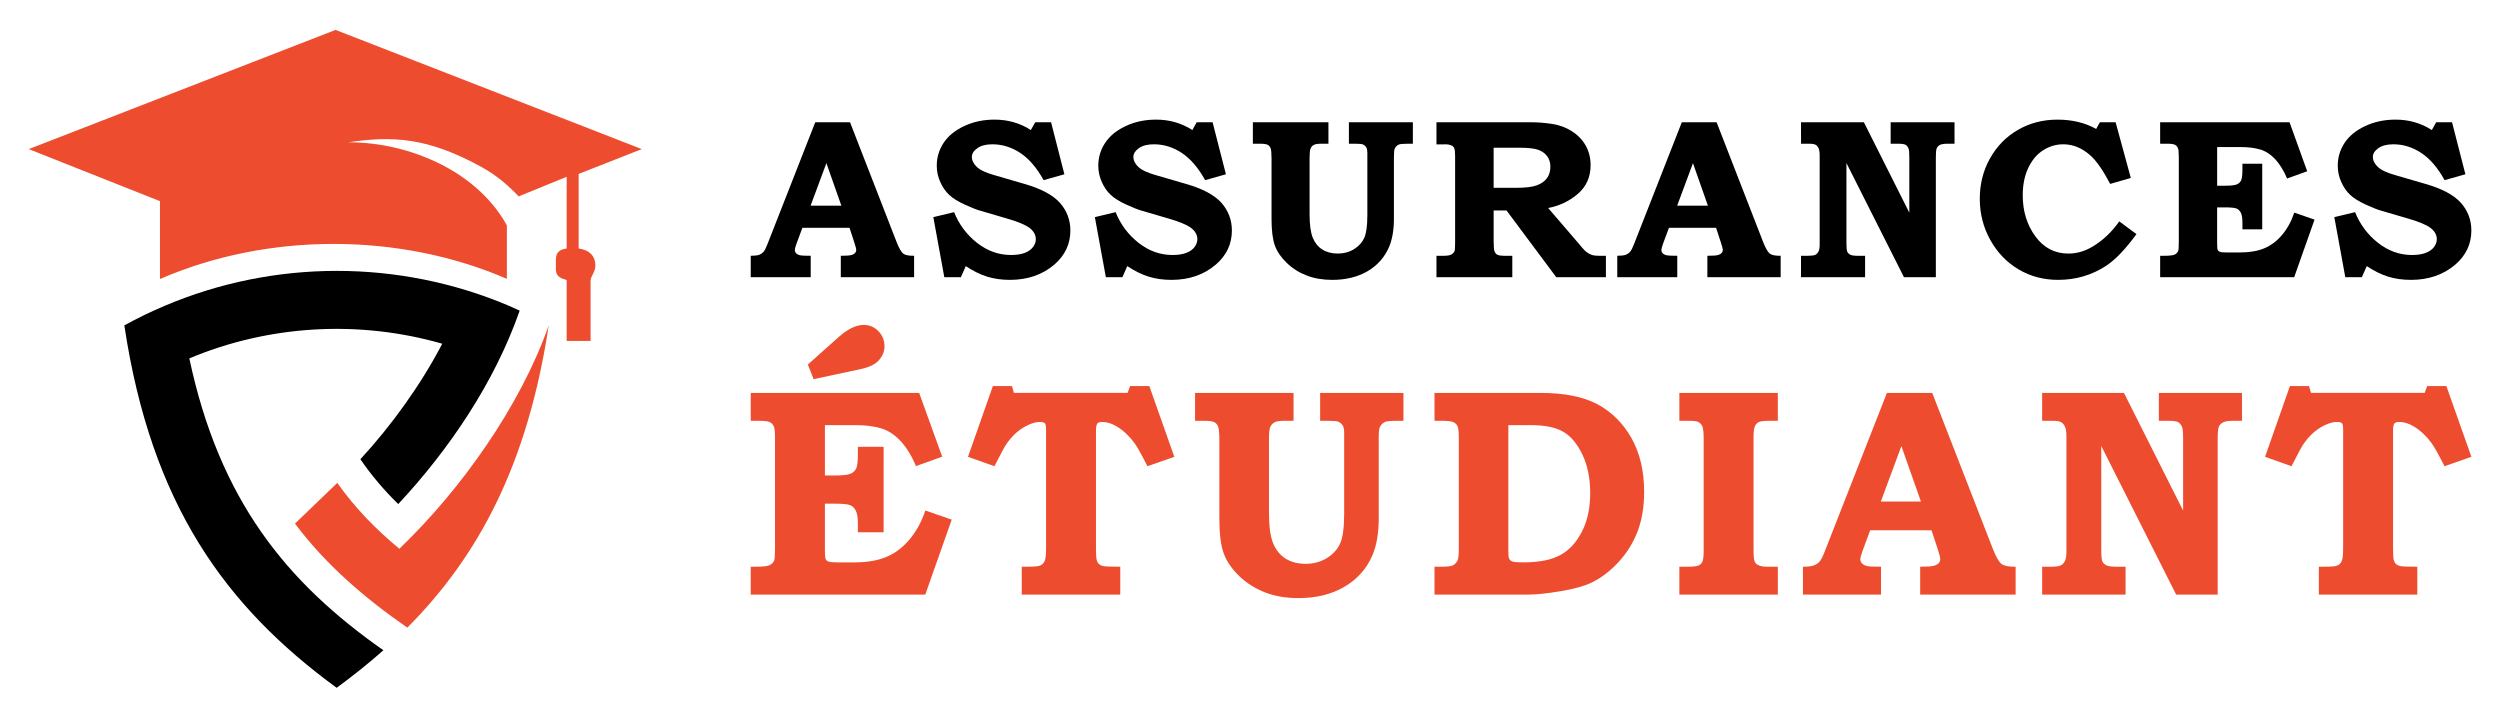 <?xml version="1.0" encoding="utf-8"?>
<!-- Generator: Adobe Illustrator 16.0.0, SVG Export Plug-In . SVG Version: 6.00 Build 0)  -->
<!DOCTYPE svg PUBLIC "-//W3C//DTD SVG 1.1//EN" "http://www.w3.org/Graphics/SVG/1.1/DTD/svg11.dtd">
<svg version="1.1" id="Calque_1" xmlns="http://www.w3.org/2000/svg" xmlns:xlink="http://www.w3.org/1999/xlink" x="0px" y="0px"
	 width="209px" height="60px" viewBox="0 0 209 60" enable-background="new 0 0 209 60" xml:space="preserve">
<g>
	<g>
		<g>
			<path fill-rule="evenodd" clip-rule="evenodd" fill="#ED4C2F" d="M49.775,22.196c0,0.512-0.401,0.955-0.401,1.218v5.09h-2v-5.09
				c-1-0.263-0.905-0.706-0.905-1.218c0-0.698-0.095-1.285,0.905-1.42v-5.997l-4.013,1.639c-0.871-0.916-1.82-1.736-3.029-2.413
				c-4.637-2.577-7.61-2.637-11.224-2.11c2.818,0,5.743,0.705,8.358,2.163c2.201,1.233,3.908,2.946,4.908,4.787v4.465
				c-9-3.894-20-3.894-29,0.015v-6.508l-10.97-4.352L28.053,2.5l25.599,9.965l-5.277,2.074v6.237
				C49.374,20.911,49.775,21.498,49.775,22.196z"/>
		</g>
		<g>
			<path fill-rule="evenodd" clip-rule="evenodd" fill="#ED4C2F" d="M45.873,27.2c-2.361,6.737-7.338,13.741-12.487,18.677
				c-1.962-1.627-3.709-3.414-5.19-5.51c-0.013,0.027-0.04,0.041-0.053,0.055l-3.483,3.35c2.589,3.454,5.844,6.241,9.393,8.699
				C40.07,46.425,44.125,38.727,45.873,27.2L45.873,27.2z"/>
			<path fill-rule="evenodd" clip-rule="evenodd" d="M30.127,38.392c2.593-2.811,5.042-6.199,6.846-9.657
				c-6.937-1.992-14.436-1.586-21.146,1.226c2.51,11.821,8.086,18.703,16.225,24.401c-1.239,1.098-2.54,2.133-3.908,3.139
				c-9.304-6.807-15.495-15.314-17.75-30.298c1.09-0.602,2.21-1.143,3.344-1.624c9.176-3.907,19.629-3.907,28.806-0.016
				c0.3,0.136,0.601,0.271,0.901,0.406c-2.082,5.968-5.862,11.574-10.153,16.172C32.118,40.991,31.059,39.751,30.127,38.392z"/>
		</g>
	</g>
	<g>
		<g>
			<path d="M68.154,10.223h2.91l3.887,10c0.21,0.532,0.398,0.859,0.562,0.983c0.165,0.123,0.465,0.183,0.906,0.177v1.792h-6.128
				v-1.792l0.372-0.01c0.34,0,0.578-0.044,0.714-0.135c0.136-0.09,0.204-0.198,0.204-0.329c0-0.112-0.058-0.341-0.176-0.687
				l-0.386-1.18h-3.938l-0.486,1.308c-0.1,0.281-0.149,0.462-0.149,0.55c0,0.099,0.037,0.189,0.108,0.269
				c0.071,0.081,0.188,0.14,0.348,0.177c0.106,0.023,0.397,0.037,0.873,0.037v1.792h-5.014v-1.792c0.322,0,0.558-0.029,0.706-0.083
				c0.148-0.057,0.27-0.142,0.366-0.251c0.096-0.111,0.203-0.318,0.32-0.622L68.154,10.223z M67.766,17.194h2.572l-1.252-3.555
				L67.766,17.194z"/>
			<path d="M87.87,10.223l1.113,4.346l-1.736,0.492c-0.574-1.038-1.227-1.797-1.956-2.278c-0.729-0.479-1.506-0.72-2.327-0.72
				c-0.531,0-0.949,0.106-1.255,0.324c-0.307,0.217-0.46,0.459-0.46,0.726c0,0.302,0.139,0.584,0.419,0.845
				c0.271,0.261,0.771,0.493,1.503,0.697l2.487,0.724c1.381,0.397,2.365,0.923,2.954,1.58c0.581,0.662,0.871,1.436,0.871,2.313
				c0,1.122-0.445,2.07-1.336,2.843c-0.998,0.856-2.235,1.282-3.715,1.282c-0.686,0-1.317-0.087-1.894-0.265
				c-0.574-0.176-1.176-0.471-1.8-0.886l-0.408,0.929h-1.385l-0.919-5.023l1.736-0.416c0.408,1.02,1.045,1.874,1.907,2.557
				c0.864,0.683,1.813,1.024,2.847,1.024c0.464,0,0.849-0.058,1.155-0.176s0.536-0.282,0.691-0.492
				c0.155-0.208,0.232-0.426,0.232-0.649c0-0.37-0.18-0.688-0.538-0.955c-0.365-0.268-1.002-0.529-1.912-0.789l-2.166-0.633
				c-0.328-0.09-0.771-0.267-1.331-0.523c-0.56-0.256-0.989-0.523-1.29-0.804c-0.3-0.277-0.55-0.635-0.747-1.072
				c-0.198-0.436-0.297-0.895-0.297-1.378c0-0.688,0.19-1.321,0.57-1.899c0.382-0.579,0.954-1.048,1.719-1.406
				C81.367,10.18,82.215,10,83.143,10c1.121,0,2.132,0.291,3.036,0.872l0.362-0.649H87.87z"/>
			<path d="M101.373,10.223l1.114,4.346l-1.737,0.492c-0.574-1.038-1.228-1.797-1.955-2.278c-0.73-0.479-1.506-0.72-2.328-0.72
				c-0.53,0-0.95,0.106-1.256,0.324c-0.305,0.217-0.459,0.459-0.459,0.726c0,0.302,0.14,0.584,0.419,0.845
				c0.271,0.261,0.772,0.493,1.503,0.697l2.488,0.724c1.38,0.397,2.364,0.923,2.954,1.58c0.578,0.662,0.87,1.436,0.87,2.313
				c0,1.122-0.444,2.07-1.337,2.843c-0.996,0.856-2.234,1.282-3.713,1.282c-0.686,0-1.317-0.087-1.895-0.265
				c-0.574-0.176-1.175-0.471-1.8-0.886l-0.408,0.929H92.45l-0.919-5.023l1.735-0.416c0.409,1.02,1.045,1.874,1.908,2.557
				s1.812,1.024,2.846,1.024c0.464,0,0.85-0.058,1.156-0.176c0.306-0.118,0.537-0.282,0.691-0.492
				c0.154-0.208,0.232-0.426,0.232-0.649c0-0.37-0.18-0.688-0.539-0.955c-0.365-0.268-1.003-0.529-1.913-0.789l-2.165-0.633
				c-0.327-0.09-0.771-0.267-1.332-0.523c-0.56-0.256-0.989-0.523-1.289-0.804c-0.3-0.277-0.549-0.635-0.747-1.072
				c-0.197-0.436-0.297-0.895-0.297-1.378c0-0.688,0.19-1.321,0.57-1.899c0.382-0.579,0.953-1.048,1.719-1.406
				C94.871,10.18,95.718,10,96.646,10c1.12,0,2.132,0.291,3.036,0.872l0.361-0.649H101.373z"/>
			<path d="M104.737,10.223h6.32v1.792h-0.621c-0.284,0-0.488,0.034-0.608,0.103c-0.12,0.067-0.208,0.165-0.263,0.292
				c-0.057,0.127-0.084,0.386-0.084,0.775v4.715c0,0.881,0.086,1.535,0.266,1.97c0.174,0.432,0.441,0.764,0.799,0.989
				c0.356,0.227,0.789,0.339,1.297,0.339s0.961-0.125,1.359-0.372c0.396-0.247,0.679-0.561,0.85-0.941
				c0.17-0.383,0.258-1.011,0.258-1.889v-5.2c0-0.217-0.028-0.371-0.085-0.465c-0.074-0.124-0.173-0.21-0.297-0.26
				c-0.087-0.037-0.307-0.056-0.658-0.056h-0.503v-1.792h5.348v1.792h-0.416c-0.415,0-0.674,0.025-0.773,0.075
				c-0.147,0.074-0.257,0.181-0.322,0.325c-0.05,0.091-0.074,0.347-0.074,0.77v5.108c0,0.939-0.138,1.728-0.41,2.366
				c-0.378,0.865-0.979,1.54-1.804,2.02c-0.828,0.479-1.808,0.718-2.938,0.718c-0.801,0-1.514-0.121-2.145-0.367
				c-0.633-0.242-1.188-0.594-1.658-1.049c-0.474-0.453-0.805-0.937-0.993-1.444c-0.188-0.506-0.282-1.255-0.282-2.243v-5.007
				c0-0.457-0.027-0.754-0.074-0.887c-0.053-0.132-0.133-0.23-0.242-0.292c-0.113-0.062-0.331-0.093-0.65-0.093h-0.594V10.223z"/>
			<path d="M120.088,10.223h7.989c0.516,0,1.077,0.047,1.687,0.138c0.611,0.096,1.163,0.298,1.652,0.615
				c0.493,0.314,0.877,0.713,1.149,1.196c0.271,0.483,0.409,1.028,0.409,1.635c0,0.983-0.352,1.781-1.056,2.39
				c-0.701,0.609-1.533,1.009-2.492,1.193l2.667,3.102l0.111,0.141c0.172,0.209,0.327,0.366,0.473,0.467
				c0.141,0.102,0.284,0.176,0.424,0.218c0.145,0.045,0.343,0.066,0.596,0.066h0.557v1.792h-4.149l-4.159-5.58h-1.077v2.581
				c0,0.444,0.025,0.728,0.075,0.848c0.049,0.123,0.128,0.212,0.237,0.271c0.107,0.059,0.327,0.088,0.652,0.088h0.596v1.792h-6.341
				v-1.792h0.579c0.304,0,0.519-0.034,0.649-0.098c0.129-0.065,0.221-0.164,0.285-0.292c0.03-0.075,0.046-0.307,0.046-0.697v-7.288
				c0-0.285-0.022-0.487-0.069-0.608c-0.048-0.119-0.124-0.198-0.229-0.235c-0.149-0.07-0.32-0.102-0.513-0.102l-0.264,0.008h-0.484
				V10.223z M124.868,12.35V15.7h1.921c0.756,0,1.322-0.07,1.695-0.21c0.375-0.137,0.657-0.338,0.845-0.6
				c0.188-0.259,0.283-0.573,0.283-0.943c0-0.343-0.087-0.635-0.264-0.881c-0.178-0.241-0.428-0.424-0.751-0.542
				c-0.326-0.117-0.857-0.175-1.593-0.175H124.868z"/>
			<path d="M140.599,10.223h2.91l3.886,10c0.212,0.532,0.399,0.859,0.564,0.983c0.162,0.123,0.464,0.183,0.904,0.177v1.792h-6.127
				v-1.792l0.372-0.01c0.339,0,0.576-0.044,0.712-0.135c0.137-0.09,0.206-0.198,0.206-0.329c0-0.112-0.059-0.341-0.177-0.687
				l-0.386-1.18h-3.939l-0.485,1.308c-0.099,0.281-0.147,0.462-0.147,0.55c0,0.099,0.034,0.189,0.105,0.269
				c0.073,0.081,0.188,0.14,0.351,0.177c0.104,0.023,0.395,0.037,0.871,0.037v1.792h-5.015v-1.792c0.322,0,0.558-0.029,0.706-0.083
				c0.148-0.057,0.271-0.142,0.366-0.251c0.098-0.111,0.203-0.318,0.321-0.622L140.599,10.223z M140.211,17.194h2.571l-1.251-3.555
				L140.211,17.194z"/>
			<path d="M150.564,10.223h5.258l3.797,7.557v-4.622c0-0.397-0.022-0.644-0.066-0.742c-0.063-0.149-0.146-0.253-0.251-0.313
				c-0.104-0.057-0.31-0.088-0.611-0.088h-0.632v-1.792h5.339v1.792h-0.593c-0.294,0-0.505,0.034-0.631,0.103
				c-0.127,0.067-0.212,0.16-0.264,0.278c-0.049,0.118-0.073,0.372-0.073,0.762v10.018h-2.664l-4.811-9.545v6.676
				c0,0.384,0.023,0.629,0.07,0.734c0.047,0.104,0.128,0.188,0.249,0.25c0.118,0.062,0.328,0.093,0.621,0.093h0.62v1.792h-5.358
				v-1.792h0.555c0.307,0,0.521-0.027,0.634-0.078c0.111-0.053,0.202-0.146,0.271-0.274c0.069-0.13,0.101-0.325,0.101-0.584v-7.428
				c0-0.285-0.029-0.495-0.091-0.627c-0.063-0.133-0.145-0.229-0.248-0.289c-0.106-0.057-0.282-0.088-0.526-0.088h-0.694V10.223z"/>
			<path d="M175.549,10.223h1.316l1.271,4.652l-1.726,0.5c-0.578-1.106-1.119-1.894-1.627-2.356
				c-0.705-0.639-1.471-0.956-2.293-0.956c-0.601,0-1.16,0.165-1.687,0.501c-0.521,0.333-0.935,0.827-1.242,1.476
				c-0.306,0.649-0.46,1.409-0.46,2.284c0,1.329,0.352,2.477,1.054,3.434c0.704,0.961,1.622,1.44,2.764,1.44
				c0.723,0,1.419-0.206,2.087-0.623c0.837-0.514,1.558-1.203,2.164-2.069l1.438,1.067c-0.932,1.273-1.786,2.163-2.559,2.663
				c-1.193,0.774-2.522,1.161-3.989,1.161c-1.22,0-2.322-0.292-3.307-0.876c-0.989-0.586-1.776-1.405-2.363-2.458
				c-0.586-1.052-0.88-2.199-0.88-3.441c0-1.238,0.283-2.367,0.858-3.385c0.571-1.018,1.349-1.813,2.337-2.382
				c0.985-0.569,2.084-0.854,3.298-0.854c1.229,0,2.309,0.26,3.238,0.779L175.549,10.223z"/>
			<path d="M180.589,10.223h10.817l1.476,4.095l-1.68,0.603c-0.286-0.667-0.618-1.206-0.999-1.615
				c-0.38-0.408-0.8-0.677-1.264-0.812c-0.46-0.133-0.998-0.2-1.609-0.2h-1.977v3.231h0.65c0.488,0,0.816-0.036,0.988-0.107
				c0.17-0.07,0.292-0.183,0.365-0.335c0.074-0.151,0.111-0.453,0.111-0.904v-0.49h1.655v5.485h-1.655v-0.56
				c0-0.38-0.044-0.656-0.134-0.829c-0.091-0.176-0.213-0.295-0.366-0.356c-0.156-0.063-0.499-0.093-1.031-0.093h-0.584v2.978
				c0,0.315,0.014,0.509,0.046,0.577c0.03,0.068,0.092,0.122,0.181,0.159s0.282,0.056,0.58,0.056h1.087
				c0.812,0,1.494-0.116,2.052-0.35c0.559-0.233,1.055-0.609,1.492-1.128c0.436-0.521,0.774-1.137,1.008-1.854l1.697,0.586
				l-1.703,4.815h-11.204v-1.792h0.327c0.432,0,0.724-0.031,0.871-0.093c0.149-0.063,0.253-0.172,0.316-0.325
				c0.031-0.094,0.046-0.356,0.046-0.789v-7.055c0-0.386-0.025-0.636-0.08-0.754c-0.053-0.118-0.133-0.205-0.245-0.265
				c-0.112-0.057-0.332-0.088-0.658-0.088h-0.577V10.223z"/>
			<path d="M204.991,10.223l1.116,4.346l-1.739,0.492c-0.573-1.038-1.224-1.797-1.955-2.278c-0.729-0.479-1.506-0.72-2.327-0.72
				c-0.53,0-0.947,0.106-1.255,0.324c-0.306,0.217-0.459,0.459-0.459,0.726c0,0.302,0.139,0.584,0.419,0.845
				c0.27,0.261,0.771,0.493,1.503,0.697l2.487,0.724c1.38,0.397,2.365,0.923,2.954,1.58c0.579,0.662,0.871,1.436,0.871,2.313
				c0,1.122-0.444,2.07-1.335,2.843c-1,0.856-2.237,1.282-3.715,1.282c-0.687,0-1.316-0.087-1.895-0.265
				c-0.573-0.176-1.177-0.471-1.8-0.886l-0.409,0.929h-1.385l-0.918-5.023l1.736-0.416c0.409,1.02,1.045,1.874,1.906,2.557
				c0.864,0.683,1.813,1.024,2.848,1.024c0.464,0,0.849-0.058,1.156-0.176c0.304-0.118,0.534-0.282,0.69-0.492
				c0.153-0.208,0.232-0.426,0.232-0.649c0-0.37-0.18-0.688-0.538-0.955c-0.365-0.268-1.004-0.529-1.912-0.789l-2.166-0.633
				c-0.328-0.09-0.771-0.267-1.332-0.523c-0.56-0.256-0.988-0.523-1.289-0.804c-0.301-0.277-0.549-0.635-0.747-1.072
				c-0.198-0.436-0.297-0.895-0.297-1.378c0-0.688,0.191-1.321,0.569-1.899c0.383-0.579,0.954-1.048,1.719-1.406
				C198.49,10.18,199.339,10,200.266,10c1.12,0,2.132,0.291,3.036,0.872l0.361-0.649H204.991z"/>
		</g>
		<g>
			<path fill="#ED4C2F" d="M62.761,32.847h14.082l1.924,5.331l-2.188,0.786c-0.371-0.872-0.805-1.573-1.3-2.104
				c-0.496-0.531-1.044-0.886-1.646-1.058c-0.6-0.174-1.299-0.26-2.097-0.26h-2.574v4.207h0.846c0.636,0,1.065-0.047,1.288-0.14
				c0.221-0.093,0.38-0.238,0.477-0.436c0.096-0.197,0.145-0.589,0.145-1.179v-0.64h2.152V44.5h-2.152v-0.729
				c0-0.494-0.058-0.855-0.175-1.081c-0.117-0.227-0.275-0.382-0.478-0.463c-0.201-0.08-0.648-0.121-1.342-0.121h-0.761v3.879
				c0,0.41,0.019,0.662,0.06,0.752c0.04,0.087,0.119,0.157,0.235,0.205c0.117,0.05,0.369,0.073,0.757,0.073h1.415
				c1.057,0,1.947-0.152,2.673-0.455c0.726-0.305,1.373-0.795,1.941-1.47c0.567-0.677,1.006-1.48,1.313-2.412l2.208,0.763
				l-2.214,6.27h-14.59v-2.332h0.423c0.563,0,0.943-0.041,1.137-0.123c0.192-0.08,0.33-0.22,0.411-0.422
				c0.04-0.121,0.06-0.463,0.06-1.028v-9.187c0-0.5-0.034-0.825-0.103-0.979c-0.069-0.153-0.176-0.269-0.32-0.345
				c-0.145-0.078-0.432-0.115-0.857-0.115h-0.75V32.847z M68.019,31.697l-0.483-1.221l2.6-2.321c0.75-0.661,1.438-0.991,2.067-0.991
				c0.483,0,0.895,0.174,1.232,0.52c0.34,0.348,0.509,0.777,0.509,1.294c0,0.379-0.146,0.746-0.437,1.101
				c-0.289,0.354-0.802,0.612-1.534,0.773L68.019,31.697z"/>
			<path fill="#ED4C2F" d="M83.003,32.276h1.596l0.168,0.57h9.503l0.206-0.57h1.607l2.091,5.913l-2.248,0.786
				c-0.5-0.984-0.858-1.626-1.076-1.923c-0.428-0.588-0.918-1.052-1.475-1.391c-0.419-0.257-0.835-0.386-1.245-0.386
				c-0.193,0-0.326,0.045-0.398,0.138c-0.073,0.093-0.109,0.305-0.109,0.636v9.694c0,0.573,0.02,0.932,0.062,1.076
				c0.04,0.146,0.108,0.262,0.206,0.346c0.098,0.085,0.23,0.142,0.4,0.167c0.171,0.031,0.625,0.045,1.363,0.045v2.332H85.42v-2.332
				h0.499c0.551,0,0.903-0.034,1.058-0.104c0.154-0.067,0.271-0.188,0.354-0.361c0.08-0.174,0.121-0.533,0.121-1.083v-9.913
				c0-0.282-0.032-0.46-0.098-0.53c-0.063-0.073-0.2-0.109-0.41-0.109c-0.42,0-0.886,0.157-1.401,0.471
				c-0.517,0.314-0.977,0.759-1.379,1.33c-0.161,0.226-0.505,0.857-1.028,1.898l-2.211-0.786L83.003,32.276z"/>
			<path fill="#ED4C2F" d="M99.908,32.847h8.233v2.332h-0.809c-0.371,0-0.638,0.044-0.794,0.134
				c-0.157,0.089-0.271,0.215-0.344,0.382c-0.071,0.163-0.108,0.5-0.108,1.009v6.142c0,1.143,0.115,1.998,0.344,2.561
				c0.23,0.566,0.577,0.994,1.041,1.29c0.467,0.293,1.029,0.438,1.689,0.438c0.664,0,1.254-0.16,1.771-0.481
				c0.516-0.322,0.884-0.731,1.107-1.228c0.222-0.496,0.334-1.315,0.334-2.461v-6.77c0-0.281-0.037-0.484-0.109-0.604
				c-0.098-0.16-0.228-0.274-0.387-0.339c-0.113-0.049-0.4-0.072-0.859-0.072h-0.653v-2.332h6.964v2.332h-0.544
				c-0.542,0-0.875,0.032-1.002,0.098c-0.194,0.096-0.336,0.236-0.425,0.424c-0.064,0.119-0.097,0.454-0.097,1.003v6.649
				c0,1.224-0.176,2.252-0.532,3.081c-0.491,1.129-1.274,2.006-2.352,2.63c-1.074,0.625-2.35,0.937-3.826,0.937
				c-1.037,0-1.969-0.158-2.791-0.477c-0.823-0.32-1.543-0.774-2.16-1.366c-0.615-0.593-1.045-1.22-1.291-1.88
				c-0.248-0.66-0.37-1.637-0.37-2.925v-6.518c0-0.597-0.032-0.981-0.097-1.153c-0.064-0.175-0.168-0.302-0.314-0.382
				c-0.146-0.081-0.428-0.121-0.846-0.121h-0.774V32.847z"/>
			<path fill="#ED4C2F" d="M119.921,32.847h8.844c2.008,0,3.605,0.318,4.79,0.954c1.187,0.636,2.132,1.579,2.838,2.828
				c0.704,1.25,1.058,2.748,1.058,4.498c0,1.217-0.178,2.305-0.537,3.264c-0.359,0.958-0.894,1.823-1.604,2.595
				c-0.709,0.77-1.472,1.348-2.285,1.733c-0.613,0.289-1.481,0.527-2.606,0.714c-1.127,0.185-2.026,0.277-2.704,0.277h-7.792v-2.332
				h0.585c0.494,0,0.818-0.041,0.971-0.123c0.154-0.08,0.282-0.216,0.379-0.41c0.064-0.151,0.098-0.486,0.098-1.003v-9.213
				c0-0.515-0.035-0.847-0.104-0.997c-0.068-0.148-0.183-0.262-0.34-0.338c-0.158-0.078-0.492-0.115-1.003-0.115h-0.585V32.847z
				 M126.098,35.542v10.502c0,0.356,0.021,0.574,0.062,0.656c0.064,0.12,0.16,0.202,0.284,0.248
				c0.125,0.045,0.425,0.066,0.901,0.066c1.321,0,2.354-0.204,3.1-0.613c0.747-0.406,1.348-1.063,1.808-1.962
				c0.461-0.899,0.688-1.972,0.688-3.216c0-1.227-0.214-2.295-0.645-3.204c-0.432-0.909-0.965-1.549-1.604-1.921
				c-0.636-0.371-1.547-0.557-2.732-0.557H126.098z"/>
			<path fill="#ED4C2F" d="M140.394,32.847h8.232v2.332h-0.749c-0.435,0-0.723,0.037-0.864,0.115
				c-0.142,0.076-0.246,0.197-0.313,0.362c-0.069,0.165-0.104,0.482-0.104,0.949v9.333c0,0.508,0.028,0.834,0.085,0.979
				c0.057,0.146,0.151,0.25,0.29,0.314c0.169,0.098,0.423,0.146,0.76,0.146h0.896v2.332h-8.232v-2.332h0.67
				c0.479,0,0.791-0.034,0.936-0.104c0.146-0.067,0.254-0.177,0.321-0.325c0.069-0.149,0.104-0.445,0.104-0.89V36.69
				c0-0.524-0.034-0.869-0.104-1.034c-0.067-0.165-0.183-0.292-0.345-0.38c-0.114-0.065-0.39-0.098-0.828-0.098h-0.754V32.847z"/>
			<path fill="#ED4C2F" d="M157.746,32.847h3.787l5.061,13.018c0.275,0.695,0.52,1.123,0.733,1.283
				c0.214,0.161,0.607,0.238,1.179,0.23v2.332h-7.979v-2.332l0.482-0.013c0.444,0,0.755-0.058,0.932-0.176
				c0.178-0.117,0.267-0.26,0.267-0.43c0-0.144-0.077-0.442-0.229-0.896l-0.504-1.534h-5.126l-0.633,1.704
				c-0.129,0.363-0.194,0.602-0.194,0.713c0,0.13,0.048,0.247,0.139,0.351c0.093,0.106,0.244,0.183,0.454,0.231
				c0.137,0.032,0.517,0.049,1.137,0.049v2.332h-6.527v-2.332c0.417,0,0.723-0.037,0.918-0.11c0.192-0.072,0.353-0.181,0.477-0.326
				s0.265-0.416,0.416-0.81L157.746,32.847z M157.239,41.926h3.351l-1.634-4.634L157.239,41.926z"/>
			<path fill="#ED4C2F" d="M170.724,32.847h6.839l4.946,9.84v-6.021c0-0.515-0.028-0.838-0.084-0.965
				c-0.08-0.195-0.19-0.33-0.326-0.406c-0.139-0.078-0.403-0.115-0.799-0.115h-0.821v-2.332h6.95v2.332h-0.768
				c-0.386,0-0.66,0.044-0.823,0.134c-0.166,0.089-0.279,0.208-0.343,0.362c-0.063,0.152-0.097,0.482-0.097,0.99V49.71h-3.47
				l-6.263-12.428v8.693c0,0.498,0.031,0.817,0.09,0.954c0.061,0.138,0.169,0.245,0.325,0.325c0.155,0.082,0.426,0.123,0.812,0.123
				h0.805v2.332h-6.974v-2.332h0.721c0.399,0,0.674-0.034,0.821-0.104c0.148-0.067,0.267-0.187,0.354-0.356
				c0.089-0.17,0.134-0.424,0.134-0.761v-9.671c0-0.371-0.041-0.644-0.122-0.817c-0.078-0.173-0.186-0.298-0.323-0.374
				c-0.136-0.078-0.364-0.115-0.686-0.115h-0.899V32.847z"/>
			<path fill="#ED4C2F" d="M191.437,32.276h1.596l0.169,0.57h9.502l0.205-0.57h1.608l2.091,5.913l-2.248,0.786
				c-0.5-0.984-0.858-1.626-1.076-1.923c-0.427-0.588-0.918-1.052-1.474-1.391c-0.419-0.257-0.834-0.386-1.247-0.386
				c-0.192,0-0.325,0.045-0.398,0.138c-0.072,0.093-0.107,0.305-0.107,0.636v9.694c0,0.573,0.021,0.932,0.06,1.076
				c0.041,0.146,0.109,0.262,0.206,0.346c0.098,0.085,0.231,0.142,0.402,0.167c0.17,0.031,0.626,0.045,1.361,0.045v2.332h-8.231
				v-2.332h0.499c0.551,0,0.902-0.034,1.059-0.104c0.153-0.067,0.271-0.188,0.353-0.361s0.12-0.533,0.12-1.083v-9.913
				c0-0.282-0.031-0.46-0.096-0.53c-0.065-0.073-0.202-0.109-0.412-0.109c-0.418,0-0.887,0.157-1.402,0.471
				c-0.516,0.314-0.975,0.759-1.377,1.33c-0.162,0.226-0.504,0.857-1.028,1.898l-2.212-0.786L191.437,32.276z"/>
		</g>
	</g>
</g>
</svg>
